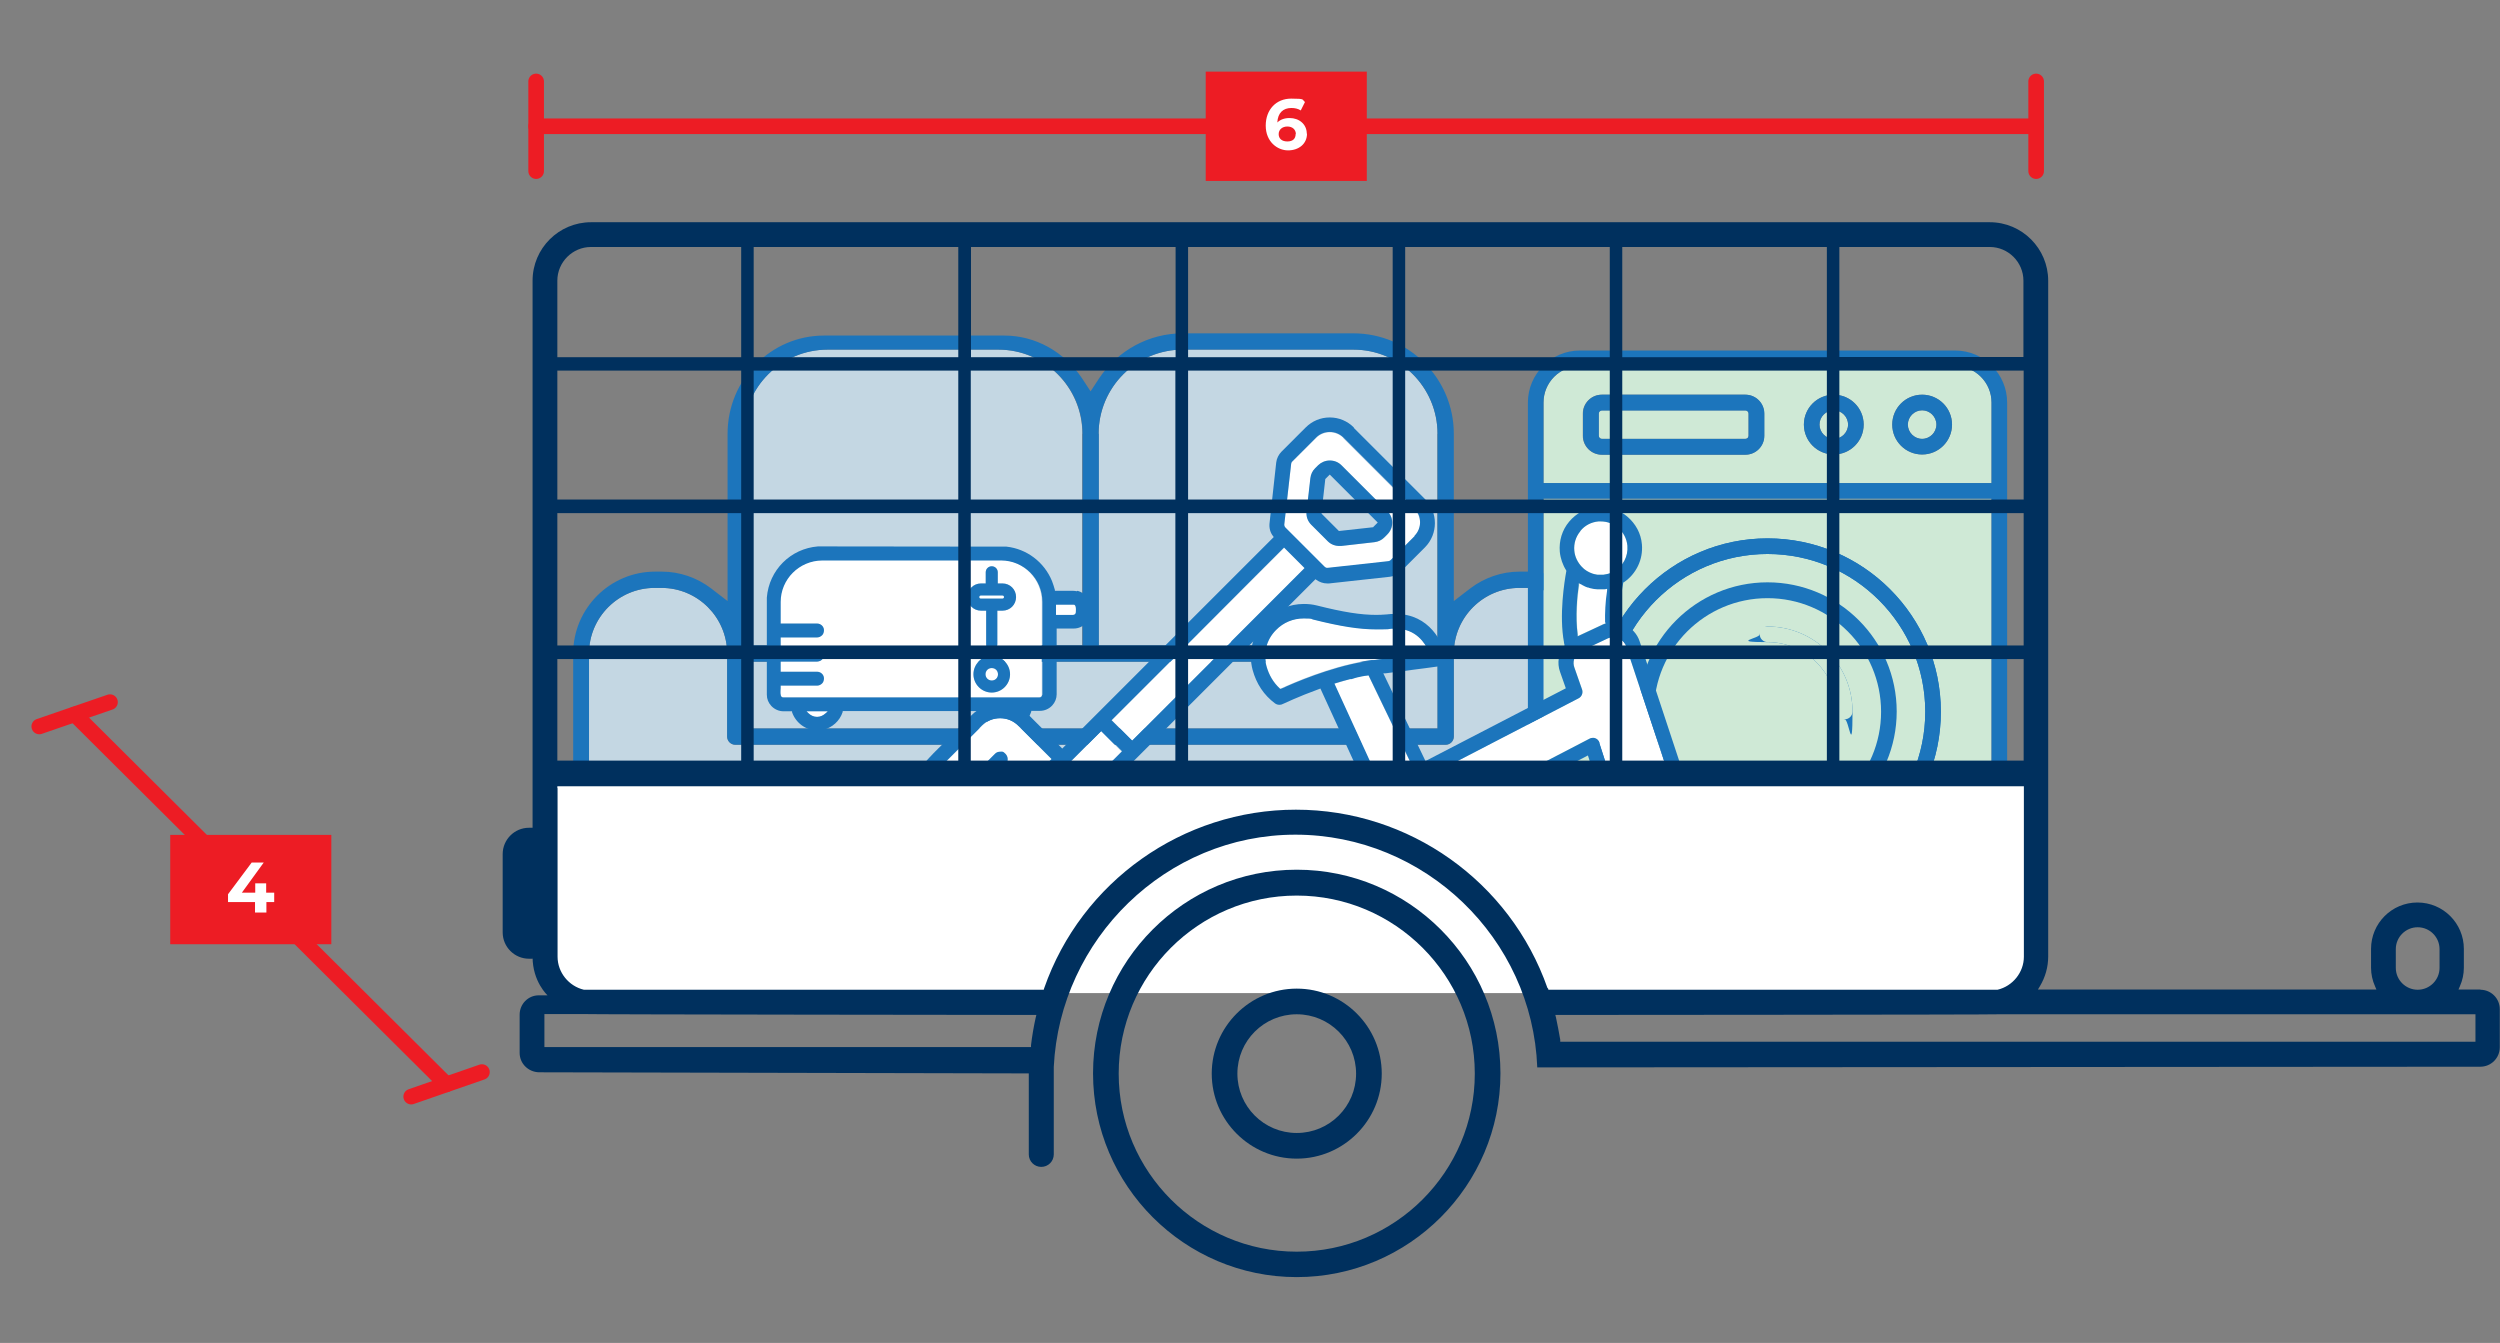 <?xml version="1.0" encoding="UTF-8"?>
<svg xmlns="http://www.w3.org/2000/svg" version="1.1" viewBox="0 0 1120.5 601.9">
  <rect x="0" y="0" width="1120.5" height="601.9" fill="#808080" stroke="none"/>
  <defs>
    <style>
      .cls-1, .cls-2 {
        fill: none;
      }

      .cls-2 {
        stroke: #ed1c24;
        stroke-linecap: round;
        stroke-miterlimit: 10;
        stroke-width: 7px;
      }

      .cls-3 {
        fill: #00305e;
      }

      .cls-4 {
        isolation: isolate;
      }

      .cls-5 {
        fill: #ed1c24;
      }

      .cls-6 {
        fill: #c4d7e3;
      }

      .cls-7 {
        fill: #daebc1;
      }

      .cls-8 {
        fill: #fff;
      }

      .cls-9 {
        fill: #cfe9d6;
      }

      .cls-10 {
        fill: #1c75bc;
      }
    </style>
  </defs>
  <!-- Generator: Adobe Illustrator 28.7.4, SVG Export Plug-In . SVG Version: 1.2.0 Build 166)  -->
  <g>
    <g id="Layer_1">
      <g id="MEASUREMENTS">
        <line class="cls-2" x1="912.6" y1="76.7" x2="912.6" y2="36.5"/>
        <line class="cls-2" x1="240.3" y1="56.6" x2="912.5" y2="56.6"/>
        <line class="cls-2" x1="240.3" y1="76.7" x2="240.3" y2="36.5"/>
        <rect class="cls-5" x="540.4" y="32.1" width="72.2" height="49"/>
        <g class="cls-4">
          <g class="cls-4">
            <path class="cls-8" d="M585.8,59.9c0,4.6-3.7,7.5-8.5,7.5s-10-3.9-10-11.1,4.7-12.1,11.4-12.1,4.7.5,6.2,1.5l-1.9,3.8c-1.2-.8-2.7-1.1-4.2-1.1-3.7,0-6.1,2.2-6.3,6.5,1.3-1.3,3.2-2,5.5-2,4.3,0,7.7,2.8,7.7,7ZM580.8,60.1c0-2-1.5-3.4-3.8-3.4s-3.9,1.4-3.9,3.4,1.4,3.3,3.9,3.3,3.7-1.3,3.7-3.3Z"/>
          </g>
        </g>
        <line class="cls-2" x1="184.3" y1="491.5" x2="216" y2="480.5"/>
        <line class="cls-2" x1="33.5" y1="320.2" x2="200.1" y2="486"/>
        <line class="cls-2" x1="17.6" y1="325.6" x2="49.3" y2="314.7"/>
        <rect class="cls-5" x="76.3" y="374.2" width="72.2" height="49"/>
        <g class="cls-4">
          <g class="cls-4">
            <path class="cls-8" d="M123,404.3h-3.6v4.7h-5.1v-4.7h-12.1v-3.5l10.6-14.2h5.4l-9.8,13.5h6v-4.2h4.9v4.2h3.6v4.2Z"/>
          </g>
        </g>
      </g>
      <g id="FURNITURE">
        <polygon class="cls-6" points="283.7 433.9 301.8 433.9 308.6 399.9 283.7 399.9 283.7 433.9"/>
        <rect class="cls-6" x="333.3" y="296.6" width="311" height="29.9"/>
        <path class="cls-6" d="M644.3,194.4c0-20.8-16.9-37.7-37.7-37.7h-76.5c-20.8,0-37.7,16.9-37.7,37.7v94.9h151.8v-94.9h0Z"/>
        <path class="cls-6" d="M485.1,194.4c0-20.8-16.9-37.7-37.7-37.7h-76.5c-20.8,0-37.7,16.9-37.7,37.7v94.9h151.8v-94.9h0Z"/>
        <path class="cls-6" d="M684.1,263.5h-3.1c-16.2,0-29.4,13.2-29.4,29.4v37.2c0,2-1.6,3.7-3.7,3.7h-318.3c-2,0-3.7-1.6-3.7-3.7v-37.2c0-16.2-13.2-29.4-29.4-29.4h-3.1c-16.2,0-29.4,13.2-29.4,29.4v99.7h449.5v-99.7c0-16.2-13.2-29.4-29.4-29.4h0Z"/>
        <polygon class="cls-6" points="675.7 433.9 693.9 433.9 693.9 399.9 668.9 399.9 675.7 433.9"/>
        <path class="cls-10" d="M684.1,256.2h-3.1c-7.9,0-15.7,2.7-22,7.5l-7.4,5.7v-75c0-24.8-20.2-45-45-45h-76.5c-15.1,0-29.1,7.6-37.5,20.2l-3.8,5.8-3.8-5.8c-8-12-21-19.2-34.8-19.2s-1.8,0-2.7,0h-76.5c-.6,0-1.1,0-1.7,0-23.8,0-43.2,19.7-43.2,44v75l-7.4-5.7c-6.3-4.8-14.1-7.5-22-7.5h-3.1c-20.2,0-36.7,16.5-36.7,36.7v103.3c0,2,1.6,3.7,3.7,3.7h16v37.7c0,2,1.6,3.7,3.7,3.7h24.8c1.7,0,3.2-1.2,3.6-2.9l7.7-38.4h345.4l7.7,38.4c.3,1.7,1.9,2.9,3.6,2.9h24.8c2,0,3.7-1.6,3.7-3.7v-37.7h16c2,0,3.7-1.6,3.7-3.7v-103.3c0-20.2-16.5-36.7-36.7-36.7h0ZM492.4,194.4c0-20.8,16.9-37.7,37.7-37.7h76.5c20.8,0,37.7,16.9,37.7,37.7v94.9h-151.8v-94.9h0ZM333.3,194.4c0-20.8,16.9-37.7,37.7-37.7h76.5c20.8,0,37.7,16.9,37.7,37.7v94.9h-151.8v-94.9h0ZM333.3,296.6h311v29.9h-311v-29.9ZM301.8,433.9h-18.2v-34h25l-6.8,34ZM693.9,433.9h-18.2l-6.8-34h25v34ZM713.5,392.6h-449.5v-99.7c0-16.2,13.2-29.4,29.4-29.4h3.1c16.2,0,29.4,13.2,29.4,29.4v37.2c0,2,1.6,3.7,3.7,3.7h318.3c2,0,3.7-1.6,3.7-3.7v-37.2c0-16.2,13.2-29.4,29.4-29.4h3.1c16.2,0,29.4,13.2,29.4,29.4v99.7h0Z"/>
        <rect class="cls-7" x="384.2" y="344.8" width="12.8" height="14.5"/>
        <rect class="cls-10" x="716.9" y="234.6" width="154.4" height="175"/>
        <path class="cls-9" d="M691.8,408c0,3.5,2.9,6.4,6.4,6.4h188c3.5,0,6.4-2.9,6.4-6.4v-184.5h-200.8v184.5ZM792.2,241.3c42.9,0,77.7,34.9,77.7,77.7s-34.9,77.7-77.7,77.7-77.7-34.9-77.7-77.7,34.9-77.7,77.7-77.7h0Z"/>
        <path class="cls-9" d="M792.2,389.7c39,0,70.7-31.7,70.7-70.7s-31.7-70.7-70.7-70.7-70.7,31.7-70.7,70.7,31.7,70.7,70.7,70.7ZM792.2,261c31.9,0,57.9,26,57.9,57.9s-26,57.9-57.9,57.9-57.9-26-57.9-57.9,26-57.9,57.9-57.9Z"/>
        <path class="cls-9" d="M821.9,183.9c-3.5,0-6.4,2.9-6.4,6.4s2.9,6.4,6.4,6.4,6.4-2.9,6.4-6.4-2.9-6.4-6.4-6.4Z"/>
        <path class="cls-9" d="M701.7,427.8c0,3.5,2.9,6.4,6.4,6.4h168.2c3.5,0,6.4-2.9,6.4-6.4v-6.4h-181v6.4h0Z"/>
        <path class="cls-9" d="M792.2,369.9c28.1,0,50.9-22.8,50.9-50.9s-22.8-50.9-50.9-50.9-50.9,22.8-50.9,50.9,22.8,50.9,50.9,50.9ZM792.2,280.8c21,0,38.1,17.1,38.1,38.1s-1.6,3.5-3.5,3.5-3.5-1.6-3.5-3.5c0-17.2-14-31.1-31.1-31.1s-3.5-1.6-3.5-3.5,1.6-3.5,3.5-3.5h0Z"/>
        <rect class="cls-9" x="716.5" y="183.9" width="67.2" height="12.8" rx="1.4" ry="1.4"/>
        <path class="cls-9" d="M876.3,164.1h-168.2c-9,0-16.3,7.3-16.3,16.3v36.1h200.8v-36.1c0-9-7.3-16.3-16.3-16.3ZM790.7,195.3c0,4.7-3.8,8.5-8.5,8.5h-64.3c-4.7,0-8.5-3.8-8.5-8.5v-9.9c0-4.7,3.8-8.5,8.5-8.5h64.3c4.7,0,8.5,3.8,8.5,8.5v9.9ZM821.9,203.7c-7.4,0-13.4-6-13.4-13.4s6-13.4,13.4-13.4,13.4,6,13.4,13.4-6,13.4-13.4,13.4ZM861.5,203.7c-7.4,0-13.4-6-13.4-13.4s6-13.4,13.4-13.4,13.4,6,13.4,13.4-6,13.4-13.4,13.4Z"/>
        <path class="cls-9" d="M861.5,183.9c-3.5,0-6.4,2.9-6.4,6.4s2.9,6.4,6.4,6.4,6.4-2.9,6.4-6.4-2.9-6.4-6.4-6.4Z"/>
        <path class="cls-10" d="M782.3,176.9h-64.3c-4.7,0-8.5,3.8-8.5,8.5v9.9c0,4.7,3.8,8.5,8.5,8.5h64.3c4.7,0,8.5-3.8,8.5-8.5v-9.9c0-4.7-3.8-8.5-8.5-8.5ZM783.7,195.3c0,.8-.6,1.4-1.4,1.4h-64.3c-.8,0-1.4-.6-1.4-1.4v-9.9c0-.8.6-1.4,1.4-1.4h64.3c.8,0,1.4.6,1.4,1.4v9.9Z"/>
        <path class="cls-10" d="M821.9,176.9c-7.4,0-13.4,6-13.4,13.4s6,13.4,13.4,13.4,13.4-6,13.4-13.4-6-13.4-13.4-13.4ZM821.9,196.7c-3.5,0-6.4-2.9-6.4-6.4s2.9-6.4,6.4-6.4,6.4,2.9,6.4,6.4-2.9,6.4-6.4,6.4Z"/>
        <path class="cls-10" d="M861.5,176.9c-7.4,0-13.4,6-13.4,13.4s6,13.4,13.4,13.4,13.4-6,13.4-13.4-6-13.4-13.4-13.4ZM861.5,196.7c-3.5,0-6.4-2.9-6.4-6.4s2.9-6.4,6.4-6.4,6.4,2.9,6.4,6.4-2.9,6.4-6.4,6.4Z"/>
        <path class="cls-10" d="M876.3,157.1h-168.2c-12.8,0-23.3,10.5-23.3,23.3v227.6c0,5.8,3.7,10.9,9.1,12.7l.8.3v6.8c0,7.4,6,13.4,13.4,13.4h168.2c7.4,0,13.4-6,13.4-13.4v-6.8l.8-.3c5.5-1.8,9.1-6.9,9.1-12.7v-227.6c0-12.8-10.5-23.3-23.3-23.3h0ZM882.7,427.8c0,3.5-2.9,6.4-6.4,6.4h-168.2c-3.5,0-6.4-2.9-6.4-6.4v-6.4h181v6.4h0ZM892.6,408c0,3.5-2.9,6.4-6.4,6.4h-188c-3.5,0-6.4-2.9-6.4-6.4v-184.5h200.8v184.5ZM892.6,216.5h-200.8v-36.1c0-9,7.3-16.3,16.3-16.3h168.2c9,0,16.3,7.3,16.3,16.3v36.1Z"/>
        <path class="cls-10" d="M792.2,396.7c42.9,0,77.7-34.9,77.7-77.7s-34.9-77.7-77.7-77.7-77.7,34.9-77.7,77.7,34.9,77.7,77.7,77.7h0ZM792.2,248.3c39,0,70.7,31.7,70.7,70.7s-31.7,70.7-70.7,70.7-70.7-31.7-70.7-70.7,31.7-70.7,70.7-70.7h0Z"/>
        <path class="cls-9" d="M792.2,287.8c17.2,0,31.1,14,31.1,31.1s1.6,3.5,3.5,3.5,3.5-1.6,3.5-3.5c0-21-17.1-38.1-38.1-38.1s-3.5,1.6-3.5,3.5,1.6,3.5,3.5,3.5h0Z"/>
        <path class="cls-8" d="M444.5,299.5c-1.5,0-2.8,1.2-2.8,2.8s1.2,2.8,2.8,2.8,2.8-1.2,2.8-2.8-1.2-2.8-2.8-2.8Z"/>
        <path class="cls-8" d="M446.9,319.7c1,1,2.4,1.6,3.8,1.6,1.4,0,2.8-.6,3.8-1.6l.9-.9h-9.5l.9.9h0Z"/>
        <path class="cls-8" d="M449.3,266.9h-9.7c-.4,0-.7.3-.7.7s.3.7.7.7h9.7c.4,0,.7-.3.7-.7s-.3-.7-.7-.7Z"/>
        <path class="cls-8" d="M362.4,319.7c1,1,2.4,1.6,3.8,1.6,1.4,0,2.8-.6,3.8-1.6l.9-.9h-9.5l.9.9h0Z"/>
        <path class="cls-8" d="M481,271h-7.7v4.6h7.7c.7,0,1.2-.5,1.2-1.2v-.2c0-1.3,0-2.4-.4-2.9-.2-.2-.4-.3-.8-.3h0Z"/>
        <path class="cls-8" d="M448.5,251.1h-80.2c-10.2,0-18.5,8.3-18.6,18.6v9.7h16.4c1.6,0,2.9,1.4,3,2.9,0,.8-.2,1.6-.8,2.3-.6.6-1.3,1-2.2,1h-16.4v4.6h16.4c.8,0,1.6.3,2.2.9.6.6.9,1.4.9,2.2,0,1.7-1.4,3.1-3.1,3.1h-16.4v4.6h16.4c1.6,0,2.9,1.4,3,2.9,0,.8-.2,1.6-.8,2.3-.6.6-1.3,1-2.2,1h-16.4v1.1c-.1,1.8-.2,3.3.4,3.9.2.2.4.3.8.3h114.8c.7,0,1.2-.5,1.2-1.2v-41.7c0-10.2-8.3-18.5-18.5-18.6h0ZM444.5,310.4c-4.5,0-8.2-3.7-8.2-8.2s3.7-8.2,8.2-8.2,8.2,3.7,8.2,8.2-3.7,8.2-8.2,8.2ZM449.3,273.7h-2.3v15c0,1.4-1.1,2.5-2.5,2.5s-2.5-1.1-2.5-2.5v-15h-2.3c-3.4,0-6.1-2.7-6.1-6.1s2.7-6.1,6.1-6.1h2.1v-5c0-1.5,1.2-2.7,2.7-2.7s2.7,1.2,2.7,2.7v5h2.1c3.4,0,6.1,2.7,6.1,6.1s-2.7,6.1-6.1,6.1Z"/>
        <path class="cls-10" d="M482.6,265c-.5-.1-1-.2-1.6-.2h-8.2v-.4c-.4-1.4-.8-2.7-1.3-4-3.5-8.5-11.3-14.4-20.4-15.4h-.3s-84.2-.1-84.2-.1c-12.3,1-21.9,10.6-22.9,22.9,0,.6,0,1.2,0,1.9v41.7c0,1.9.7,3.6,2,5,1.4,1.5,3.4,2.4,5.5,2.4h3.8v.4c1.7,4.9,6.3,8.2,11.4,8.2s1.6,0,2.5-.3c4.1-.9,7.5-4,8.8-8v-.4c.1,0,61.9,0,61.9,0v.4c1.7,4.8,6.3,8.2,11.3,8.2s1.7,0,2.5-.3c4.1-.9,7.5-4,8.8-8v-.4h3.9c2.1,0,4.1-.9,5.5-2.4,1.3-1.4,2-3.2,2-5v-29.5h7.7c4,0,7.4-3.3,7.5-7.4.4-2,0-4.1-1-5.9-1.1-1.8-2.9-3.1-4.9-3.6h0ZM370,319.7c-1,1-2.4,1.6-3.8,1.6-1.4,0-2.8-.6-3.8-1.6l-.9-.9h9.5l-.9.9h0ZM454.5,319.7c-1,1-2.4,1.6-3.8,1.6-1.4,0-2.8-.6-3.8-1.6l-.9-.9h9.5l-.9.9h0ZM467.1,311.4c0,.7-.5,1.2-1.2,1.2h-114.8c-.4,0-.6-.1-.8-.3-.6-.6-.5-2.1-.4-3.9v-1.1h16.4c.8,0,1.6-.4,2.2-1,.6-.6.8-1.4.8-2.3,0-1.6-1.4-2.9-3-2.9h-16.4v-4.6h16.4c1.7,0,3.1-1.4,3.1-3.1,0-.8-.3-1.6-.9-2.2-.6-.6-1.4-.9-2.2-.9h-16.4v-4.6h16.4c.8,0,1.6-.4,2.2-1,.6-.6.8-1.4.8-2.3,0-1.6-1.4-2.9-3-2.9h-16.4v-9.7c0-10.2,8.3-18.5,18.6-18.6h80.2c10.2,0,18.5,8.3,18.5,18.6v41.7h0ZM482.2,274.2v.2c0,.7-.6,1.2-1.2,1.2h-7.7v-4.6h7.7c.4,0,.6,0,.8.3.5.5.5,1.7.4,2.9h0Z"/>
        <path class="cls-10" d="M449.3,261.5h-2.1v-5c0-1.5-1.2-2.7-2.7-2.7s-2.7,1.2-2.7,2.7v5h-2.1c-3.4,0-6.1,2.7-6.1,6.1s2.7,6.1,6.1,6.1h2.3v15c0,1.4,1.1,2.5,2.5,2.5s2.5-1.1,2.5-2.5v-15h2.3c3.4,0,6.1-2.7,6.1-6.1s-2.7-6.1-6.1-6.1ZM449.3,268.3h-9.7c-.4,0-.7-.3-.7-.7s.3-.7.7-.7h9.7c.4,0,.7.3.7.7s-.3.7-.7.7Z"/>
        <path class="cls-10" d="M444.5,294c-4.5,0-8.2,3.7-8.2,8.2s3.7,8.2,8.2,8.2,8.2-3.7,8.2-8.2-3.7-8.2-8.2-8.2ZM444.5,305c-1.5,0-2.8-1.2-2.8-2.8s1.2-2.8,2.8-2.8,2.8,1.2,2.8,2.8-1.2,2.8-2.8,2.8Z"/>
        <path class="cls-8" d="M581.1,384.6c-.2,0-.5,0-.7,0-4.4.4-7.6,4.3-7.2,8.7.4,4.1,3.9,7.3,8,7.3s.5,0,.7,0c2.1-.2,4-1.2,5.4-2.8,1.4-1.6,2-3.7,1.8-5.8-.4-4.1-3.9-7.3-7.9-7.3h0Z"/>
        <path class="cls-8" d="M611.5,385.8c0-.3-.2-.7-.2-1v-.4c-.2-.4-.3-.7-.4-1.1v-.4c-.2-.4-.3-.7-.5-1.1v-.3c-.2-.4-.4-.7-.5-1.1v-.2c-.3-.4-.4-.8-.6-1.1h0c-.2-.5-.4-.9-.6-1.3-.9-1.7-2-3.3-3.1-4.8-.1-.2-.2-.3-.3-.4l-.3-.3c-.2-.2-.3-.3-.4-.5,0,0-.4-.4-.4-.4-.2-.3-.5-.5-.7-.7l-.4-.4c-.3-.2-.5-.5-.7-.7,0,0-.4-.4-.4-.4-.2-.2-.5-.4-.7-.6-.2-.2-.4-.4-.7-.5l-.4-.3c-.3-.3-.7-.5-1-.8-5.3-3.8-11.5-5.7-18-5.7s-1.9,0-2.9.1c-8.3.8-15.8,4.7-21.1,11.1-5.3,6.4-7.8,14.5-7.1,22.8.8,8.3,4.7,15.8,11.1,21.1,5.7,4.7,12.6,7.2,19.9,7.2s1.9,0,2.9-.1c8.3-.8,15.8-4.7,21.1-11.1,5.3-6.4,7.8-14.5,7.1-22.8-.1-1.3-.3-2.6-.6-4h0ZM592.2,401.9c-2.5,3-6,4.8-9.8,5.1-.4,0-.9,0-1.3,0-7.4,0-13.7-5.8-14.4-13.2-.3-3.8.8-7.6,3.3-10.6,2.5-3,6-4.8,9.8-5.1.4,0,.9,0,1.3,0,7.4,0,13.7,5.8,14.4,13.2.4,3.8-.8,7.6-3.3,10.6h0Z"/>
        <path class="cls-8" d="M709,254.1c1.3,1.4,3,2.4,4.8,3,.5.1.8.2,1.2.3.4,0,.7.1,1.1.2h.1c.4,0,.7,0,1.1,0h.1c.4,0,.8,0,1.2,0,1.2-.1,2.4-.4,3.5-.9.4-.1.7-.3,1-.5,4.3-2.3,6.7-6.8,6.3-11.6-.3-3.2-1.8-6.1-4.3-8.1-2.2-1.8-4.8-2.8-7.6-2.8s-.7,0-1.1,0c-3.2.3-6.1,1.8-8.1,4.3s-3,5.6-2.7,8.7c.3,2.8,1.5,5.4,3.4,7.3h0Z"/>
        <path class="cls-8" d="M627.4,347.1l5.8-3.1-19.9-41.3h-1.3c0,.1-.2.2-.2.2-1,.2-2,.4-3,.6h-.2c-1,.3-2,.5-3,.8h-.6c-.9.4-1.8.6-2.7.9-.5.1-.9.3-1.4.4-.7.2-1.3.4-2,.6l-1,.3,20.7,45.2,8.7-4.5h0Z"/>
        <path class="cls-8" d="M615.2,295.9c11.5-1.4,19.8-2.4,24.7-3.1h.8c0-.1-.3-.9-.3-.9-1.7-3.8-5.8-10.2-14.8-10.2s-1.2,0-1.9,0c-2.5.2-4.7.3-6.9.3-7.4,0-15.8-1.3-28.2-4.4-1.4-.4-2.9-.5-4.3-.5-4.7,0-9.1,1.9-12.4,5.2-4.2,4.3-5.8,10.3-4.3,16.1,1.1,4.1,3.1,7.4,5.9,10l.3.3.4-.2c6-2.8,21.7-9.5,36.8-12.1,1.6-.3,2.9-.5,4.2-.6h0Z"/>
        <path class="cls-8" d="M746.5,350.9c-1,0-2.1,0-3.1.1h-.3c-.5,0-1,.1-1.5.2h-.5c-.4.1-.9.2-1.3.3h-.4c-1.2.3-2.3.6-3.4.9-16.4,5-27.2,20.9-25.6,38,.9,9.6,5.5,18.4,12.9,24.6,6.6,5.5,14.6,8.4,23.1,8.4s2.2,0,3.3-.2c9.6-.9,18.4-5.5,24.6-12.9,6.2-7.4,9.1-16.8,8.3-26.5-1.7-18.5-17.5-33-36.1-33h0ZM758.1,396.8c-2.6,3.1-6.2,5-10.3,5.4-.5,0-.9,0-1.4,0-7.7,0-14.4-6-15.1-13.8-.4-4,.9-8,3.4-11.1,2.6-3.1,6.2-5,10.3-5.4.5,0,.9,0,1.4,0,3.6,0,6.9,1.2,9.7,3.5,3.1,2.6,5,6.2,5.4,10.3.4,4-.9,8-3.4,11.1h0Z"/>
        <path class="cls-8" d="M723.5,351.1c.3-.2,1-.6,1-.6.6-.3,1.1-.6,1.6-.9l.5-.3c.5-.3,1-.5,1.5-.8l.5-.2c1.5-.7,3.1-1.3,4.7-1.8h.2c.3-.2.6-.3.9-.3.4-.1.7-.2,1.1-.3.4-.1.9-.2,1.3-.3.3,0,.7-.2,1-.2.5-.1,1-.2,1.6-.3,0,0,.6-.1.8-.1.9-.1,1.7-.2,2.4-.3,0,0,.4,0,.4,0,1,0,2-.1,3.2-.2h.8s-15.6-47.1-15.6-47.1l-2.6-7.8c-.5-1.6-1.7-2.9-3.3-3.6-.7-.3-1.5-.5-2.3-.5h0c-.2,0-.4,0-.6,0-.2,0-.4,0-.7.1-.2,0-.4.1-.6.2-.2,0-.3.1-.5.2h-.1s-12.1,5.8-12.1,5.8c-.2.1-.4.2-.6.3h-.2c-.2.2-.4.4-.5.5-1.9,1.6-2.5,4.1-1.7,6.4l3.5,10c.5,1.5-.1,3.2-1.6,3.9l-77,39.9-11.6,6.1c-.2.1-.5.2-.7.3h0s-11.2,5.8-11.2,5.8l.6.6c.3.3.6.6.8.8.2.2.3.3.5.5.4.4.7.8,1,1.2,0,0,.3.3.4.5.9,1.1,1.8,2.3,2.6,3.5.4.7.8,1.3,1.1,1.9v.3c.5.6.8,1.3,1.1,1.9h0c.6,1.3,1.1,2.5,1.5,3.8l.2.7,95.5-49.6c.5-.2,1-.4,1.5-.4s.8,0,1.2.2c.9.4,1.6,1.1,1.8,2l6,18.6.7-.4h0Z"/>
        <path class="cls-8" d="M720.5,263.9h-.8c0,.1-.6.2-.6.2-.5,0-1,0-1.6,0h-.1c-.4,0-.8,0-1.2,0h-.2c-.4,0-.9,0-1.3-.2-.6,0-1-.2-1.4-.3h-.1c-.4-.1-.8-.2-1.2-.4h-.3c-.3-.2-.7-.4-1-.5-.1,0-.3-.1-.4-.2-.3-.1-.5-.2-.8-.4-.2-.1-.5-.2-.7-.4l-.9-.5v.9c-.8,4.8-1.7,14-.7,22.1v.8c.1,0,10.8-5,10.8-5,.3-.2.7-.3,1.1-.5l.7-.2v-.5c-.2-4.2,0-9.3.8-14.4v-.8q.1,0,.1,0Z"/>
        <path class="cls-8" d="M752,380.5c-1.6-1.3-3.5-2-5.5-2s-.5,0-.8,0c-2.3.2-4.4,1.3-5.9,3.1s-2.2,4-2,6.3c.4,4.4,4.2,7.9,8.6,7.9s.5,0,.8,0c2.3-.2,4.4-1.3,5.9-3.1,1.5-1.8,2.2-4,2-6.3-.2-2.3-1.3-4.4-3.1-5.9h0Z"/>
        <path class="cls-10" d="M754.4,345.2h-.4c0,0-16.5-49.9-16.5-49.9l-2.6-7.8c-1.1-3.4-3.6-6.1-6.9-7.5-.4-.2-.9-.4-1.5-.5h-.4c0-.1,0-.6,0-.6-.2-4.9.3-12,1.4-17.5v-.3s.3-.1.3-.1c5.6-3.8,8.7-10.3,8.1-17-.4-4.9-2.8-9.3-6.6-12.5-3.3-2.8-7.5-4.3-11.8-4.3s-1.1,0-1.7,0c-4.9.4-9.3,2.8-12.5,6.6-3.2,3.8-4.6,8.6-4.2,13.5.3,3,1.3,5.9,2.9,8.4v.2c.1,0,0,.2,0,.2-.8,4.4-3.3,19.7-1,31.9v.2s.1.3.2.8v.3c0,0-.1.2-.1.2-2.6,3.3-3.3,7.7-1.9,11.6l2.6,7.4-62.9,32.6-18.9-39.3h.9c16-2,24.3-3.2,24.4-3.2.9-.1,1.7-.6,2.2-1.3.5-.7.7-1.6.6-2.5-1.2-6.8-7.5-19.6-22.4-19.6s-1.7,0-2.5.1c-2.3.2-4.3.3-6.3.3-7,0-14.7-1.2-26.6-4.2-2-.5-3.9-.7-5.9-.7-6.4,0-12.4,2.5-17,7.2-5.9,5.9-8.1,14.3-6,22.3,1.7,6.3,5.1,11.4,10.1,15.1.6.4,1.2.6,1.9.6s1-.1,1.4-.3c.3-.1,7.1-3.4,16.5-6.8l.5-.2,21.1,46.1-11.9,6.1-.3-.2c-5.9-3.6-12.7-5.6-19.7-5.6s-2.3,0-3.5.2c-10,.9-19.1,5.7-25.5,13.4-6.4,7.7-9.5,17.5-8.6,27.5.9,10,5.7,19.1,13.4,25.5,6.9,5.7,15.2,8.7,24,8.7s2.3,0,3.5-.2c10-.9,19.1-5.7,25.5-13.4,6.4-7.7,9.5-17.5,8.6-27.5,0-.5-.1-1.1-.2-1.6v-.4c0,0,93.5-48.6,93.5-48.6l5.5,17.3-.3.3c-9.6,9.1-14.4,21.8-13.2,34.9,1,11.4,6.4,21.6,15.2,29,7.8,6.5,17.2,9.9,27.3,9.9s2.6,0,3.9-.2c11.4-1,21.6-6.4,29-15.2,7.3-8.8,10.8-19.9,9.7-31.2-1.7-18.9-16-34.6-34.6-38.1h0ZM708.3,238c2-2.5,4.9-4,8.1-4.3.4,0,.7,0,1.1,0,2.8,0,5.5,1,7.6,2.8,2.5,2,4,4.9,4.3,8.1.4,4.8-2,9.4-6.3,11.6-.3.2-.7.3-1,.5-1.1.5-2.3.7-3.5.9-.4,0-.7,0-1.2,0h-.1c-.4,0-.7,0-1.1,0h-.1c-.3,0-.7-.1-1.1-.2-.4,0-.7-.2-1.2-.3-1.8-.6-3.5-1.6-4.8-3-1.9-2-3.2-4.6-3.4-7.3-.3-3.2.7-6.3,2.7-8.7h0ZM719.6,279v.5s-.7.2-.7.2c-.4.2-.8.3-1.1.5l-10.7,5v-.8c-1.1-8.1-.2-17.3.5-22.1v-.9c.1,0,1,.5,1,.5.2.1.5.2.7.4.2.1.5.2.8.4.1,0,.3.1.4.2.3.1.7.3,1,.4h.3c.4.2.8.3,1.2.4h.1c.4.1.9.2,1.4.3.4,0,.9.1,1.3.1h.2c.4,0,.8,0,1.2,0h.1c.6,0,1.1,0,1.6,0h.6c0,0,.8-.2.8-.2v.8c-.8,5.1-1,10.2-.9,14.4h0ZM574.2,308.6l-.4.2-.3-.3c-2.8-2.6-4.8-6-5.9-10-1.5-5.8,0-11.8,4.3-16.1,3.3-3.4,7.7-5.2,12.4-5.2s2.9.2,4.3.5c12.3,3.1,20.7,4.4,28.2,4.4s4.4-.1,6.9-.3c.6,0,1.3,0,1.9,0,9,0,13.1,6.4,14.8,10.2l.3.8h-.8c-4.9.8-13.2,1.8-24.7,3.2-1.3.2-2.7.4-4.2.6-15,2.6-30.7,9.3-36.8,12.1h0ZM598,306.4l1-.3c.7-.2,1.3-.4,2-.6.5-.1.9-.3,1.4-.4.9-.2,1.8-.5,2.7-.7h.6c1-.4,2.1-.6,3-.9h.2c1-.3,2.1-.5,3-.6h.2s1.3-.2,1.3-.2l19.9,41.3-5.8,3.1-8.7,4.5-20.7-45.2h0ZM605,412.6c-5.3,6.4-12.8,10.3-21.1,11.1-.9,0-1.9.1-2.9.1-7.3,0-14.2-2.5-19.9-7.2-6.4-5.3-10.3-12.8-11.1-21.1-.8-8.3,1.8-16.4,7.1-22.8,5.3-6.4,12.8-10.3,21.1-11.1,1,0,1.9-.1,2.9-.1,6.5,0,12.7,2,18,5.7.3.2.7.5,1,.8l.4.3c.2.2.4.3.7.5.2.2.5.4.7.6,0,0,.3.3.4.4.2.2.5.4.7.7l.4.4c.2.2.4.4.7.7,0,0,.3.3.4.4.1.2.3.3.4.5l.3.3c0,.1.2.2.3.4,1.2,1.5,2.2,3.1,3.1,4.8.2.4.4.8.6,1.2h0c.2.5.3.9.5,1.3v.2c.2.4.4.7.5,1.1v.3c.2.4.4.7.5,1.1v.4c.2.3.3.7.4,1.1v.4c.2.3.3.7.3,1,.3,1.3.5,2.7.6,4,.8,8.3-1.8,16.4-7.1,22.8h0ZM716.9,332.9c-.3-.9-1-1.6-1.8-2-.4-.2-.8-.2-1.2-.2s-1,.1-1.5.4l-95.5,49.6-.2-.7c-.4-1.2-.9-2.5-1.5-3.6h0c-.3-.7-.6-1.3-1-2v-.3c-.5-.6-.9-1.2-1.3-1.9-.8-1.2-1.7-2.4-2.6-3.5,0-.1-.4-.5-.4-.5-.3-.4-.7-.8-1-1.2-.2-.2-.3-.3-.5-.5-.3-.3-.6-.6-.8-.8l-.6-.6,11.2-5.8h0c.3,0,.5-.2.7-.3l11.6-6.1,77-39.9c1.4-.7,2.1-2.4,1.6-3.9l-3.5-10c-.8-2.3-.1-4.8,1.7-6.4.2-.1.3-.3.5-.4h.2c.2-.2.4-.4.6-.5l12.1-5.7h.1c.2-.1.3-.2.5-.2.2,0,.4-.1.6-.2.2,0,.4,0,.7-.1.2,0,.4,0,.6,0h0c.8,0,1.6.2,2.3.5,1.6.7,2.8,1.9,3.3,3.6l2.6,7.8,15.6,47.1h-.8c-1.1,0-2.2.1-3.2.2,0,0-.3,0-.4,0-.8,0-1.6.2-2.4.3-.2,0-.8.1-.8.1-.5,0-1.1.2-1.6.3-.3,0-.7.1-1,.2-.4.1-.9.2-1.3.3-.4,0-.7.2-1.1.3-.3,0-.6.2-.9.3h-.2c-1.6.6-3.2,1.2-4.7,1.9l-.5.2c-.5.2-1,.5-1.5.8l-.5.3c-.5.3-1,.6-1.6.9,0,0-.7.4-1,.6l-.7.4-6-18.6h0ZM774.3,410.3c-6.2,7.4-14.9,12-24.6,12.9-1.1.1-2.2.2-3.3.2-8.5,0-16.5-2.9-23.1-8.4-7.4-6.2-12-14.9-12.9-24.6-1.5-17.1,9.2-33,25.6-38,1.1-.3,2.2-.6,3.4-.8h.4c.4-.1.8-.2,1.3-.3h.5c.5-.1,1-.2,1.5-.2h.3c1.1-.1,2.1-.2,3.1-.2,18.5,0,34.4,14.5,36.1,33,.9,9.6-2.1,19-8.3,26.5h0Z"/>
        <path class="cls-10" d="M756.1,375.5c-2.8-2.3-6.1-3.5-9.7-3.5s-.9,0-1.4,0c-4,.4-7.7,2.3-10.3,5.4-2.6,3.1-3.8,7-3.4,11.1.7,7.7,7.3,13.8,15.1,13.8.5,0,.9,0,1.4,0,4-.4,7.7-2.3,10.3-5.4,2.6-3.1,3.8-7,3.4-11.1-.4-4-2.3-7.7-5.4-10.3h0ZM753.1,392.7c-1.5,1.8-3.6,2.9-5.9,3.1-.3,0-.5,0-.8,0-4.4,0-8.2-3.5-8.6-7.9-.2-2.3.5-4.6,2-6.3s3.6-2.9,5.9-3.1c.3,0,.5,0,.8,0,2,0,4,.7,5.5,2,1.8,1.5,2.9,3.6,3.1,5.9.2,2.3-.5,4.6-2,6.3h0Z"/>
        <path class="cls-10" d="M581.1,378.2c-.4,0-.9,0-1.3,0-3.8.3-7.3,2.2-9.8,5.1-2.5,3-3.6,6.7-3.3,10.6.7,7.4,7,13.2,14.4,13.2s.9,0,1.3,0c3.8-.3,7.3-2.2,9.8-5.1s3.6-6.7,3.3-10.6c-.7-7.4-7-13.2-14.4-13.2h0ZM587.2,397.7c-1.4,1.6-3.3,2.6-5.4,2.8-.2,0-.5,0-.7,0-4.1,0-7.6-3.2-8-7.3-.4-4.4,2.8-8.3,7.2-8.7.2,0,.5,0,.7,0,4.1,0,7.6,3.2,7.9,7.3.2,2.1-.5,4.2-1.8,5.8h0Z"/>
        <polygon class="cls-8" points="575.6 245.5 562.9 258.2 562.9 258.2 531.2 289.9 531.2 290 498.3 322.8 507.5 332 541 298.5 541 298.5 551.9 287.6 551.9 287.6 584.8 254.7 575.6 245.5"/>
        <path class="cls-8" d="M466.8,354.4c-.9.9-1.3,2-1.3,3.3s.5,2.4,1.3,3.3l2.7,2.7c.9.8,2,1.3,3.2,1.3s2.4-.5,3.2-1.3l26.8-26.8-9.2-9.2-26.8,26.8h0Z"/>
        <path class="cls-8" d="M480.7,368.3c-2.1,2.1-5,3.3-8,3.3s-5.9-1.2-8-3.3l-2.7-2.7c-4.4-4.4-4.4-11.6,0-16l9.4-9.4-15-15c-2.2-2.2-5-3.3-8.1-3.3s-5.9,1.2-8.1,3.3l-17.1,17.1c-12.2,12.1-18.1,29.5-15.9,46.5l3.3,25.4c.4,2.9,2.7,5.2,5.6,5.6l25.5,3.3c2.4.3,4.8.5,7.2.5,14.7,0,29-6,39.3-16.4l17.1-17.1c4.4-4.5,4.4-11.7,0-16.1l-15-15-9.4,9.4h0ZM426.8,386.3c.1.9-.1,1.8-.7,2.5-.5.7-1.3,1.2-2.2,1.3-.1,0-.3,0-.4,0-1.7,0-3.1-1.3-3.3-2.9-1.7-13.1,2.9-26.4,12.2-35.7l13.6-13.6c.6-.6,1.4-.9,2.3-.9s1.7.3,2.4,1c1.3,1.3,1.3,3.4,0,4.7l-13.6,13.6c-7.9,7.8-11.7,19.1-10.3,30.1h0ZM492.4,384.4l-13.6,13.6c-7.9,8-18.9,12.6-30.2,12.6h0c-1.8,0-3.7-.1-5.5-.3-1.2-.1-2.2-.9-2.7-2s-.3-2.4.4-3.3c.6-.8,1.6-1.3,2.7-1.3s.3,0,.4,0c1.5.2,3.1.3,4.6.3,9.5,0,18.8-3.9,25.5-10.6l13.6-13.6c.6-.6,1.5-.9,2.3-.9s1.7.3,2.4,1c1.3,1.3,1.3,3.4,0,4.7h0Z"/>
        <polygon class="cls-6" points="594 214.8 592.3 229.9 592.3 230.2 592.5 230.4 600.1 238 615.5 236.3 617.5 234.3 596 212.8 594 214.8"/>
        <path class="cls-8" d="M602.1,196.3c-1.6-1.6-3.8-2.5-6.1-2.5s-4.5.9-6.1,2.5l-10.8,10.8c-.2.3-.4.6-.4.9l-3.1,27.3c0,.5.1,1,.5,1.3l17.6,17.6c.3.3.7.5,1.1.5h.2s27.3-3,27.3-3c.4,0,.7-.2.9-.4l10.8-10.8c3.3-3.3,3.3-8.8,0-12.1l-31.9-31.9h0ZM621.9,239.5l-1.4,1.4c-1.2,1.2-2.7,1.9-4.4,2.1l-14.9,1.7c-.3,0-.5,0-.8,0h0c-1.9,0-3.8-.8-5.2-2.1l-7.4-7.4c-1.6-1.6-2.4-3.8-2.1-6l1.7-14.9c.2-1.7.9-3.2,2.1-4.4l1.4-1.4c1.4-1.4,3.2-2.1,5.2-2.1s3.8.8,5.2,2.1l20.6,20.6c2.9,2.9,2.9,7.5,0,10.4h0Z"/>
        <path class="cls-10" d="M450.7,342.6c1.3-1.3,1.2-3.4,0-4.7s-1.5-1-2.4-1-1.7.3-2.3.9l-13.6,13.6c-9.3,9.3-13.9,22.6-12.2,35.7.2,1.7,1.6,2.9,3.3,2.9.1,0,.3,0,.4,0,.9-.1,1.7-.6,2.2-1.3.5-.7.8-1.6.7-2.5-1.4-11,2.4-22.3,10.3-30.1l13.6-13.6h0Z"/>
        <path class="cls-10" d="M487.7,379.7l-13.6,13.6c-6.7,6.7-16,10.6-25.5,10.6s-3.1,0-4.6-.3c-.2,0-.3,0-.4,0-1,0-2,.5-2.7,1.3-.7,1-.9,2.2-.4,3.3s1.5,1.9,2.7,2c1.8.2,3.7.3,5.5.3h0c11.2,0,22.2-4.6,30.2-12.6l13.6-13.6c1.3-1.3,1.2-3.4,0-4.7-.6-.6-1.5-1-2.4-1s-1.7.3-2.3.9h0Z"/>
        <path class="cls-10" d="M601.2,208.5c-1.4-1.4-3.2-2.1-5.2-2.1s-3.8.8-5.2,2.1l-1.4,1.4c-1.2,1.2-1.9,2.7-2.1,4.4l-1.7,14.9c-.3,2.2.5,4.4,2.1,6l7.4,7.4c1.4,1.4,3.2,2.1,5.2,2.1h0c.3,0,.5,0,.8,0l14.9-1.7c1.7-.2,3.2-.9,4.4-2.1l1.4-1.4c2.9-2.9,2.9-7.5,0-10.4l-20.6-20.6h0ZM615.5,236.3l-15.4,1.7-7.6-7.6-.2-.3v-.3l1.7-15.1,2-2,21.5,21.5-2,2h0Z"/>
        <path class="cls-10" d="M606.8,191.6c-2.9-2.9-6.7-4.5-10.8-4.5s-7.9,1.6-10.8,4.5l-10.8,10.8c-1.3,1.3-2.2,3.1-2.4,4.9l-3,27.3c-.2,2,.3,4.1,1.6,5.7l.3.4-35.9,35.9-11.3,11.3h0s-47.6,47.6-47.6,47.6l-15-15c-3.4-3.4-8-5.3-12.8-5.3s-9.4,1.9-12.8,5.3l-17.1,17.1c-13.6,13.6-20.3,33.1-17.8,52.1l3.3,25.4c.7,6,5.4,10.7,11.4,11.4l25.5,3.3c2.6.3,5.3.5,8,.5h0c16.4,0,32.5-6.7,44-18.3l17.1-17.1c7.1-7.1,7.1-18.6,0-25.6l-15-15,52.4-52.4h0s42.3-42.3,42.3-42.3l.4.3c1.4,1,3.1,1.6,4.8,1.6.3,0,.6,0,.9,0l27.3-3c1.9-.2,3.6-1.1,4.9-2.4l10.8-10.8c5.9-6,5.9-15.7,0-21.6l-31.9-31.9h0ZM505.1,374c4.4,4.5,4.4,11.7,0,16.1l-17.1,17.1c-10.3,10.4-24.7,16.4-39.3,16.4s-4.8-.2-7.2-.5l-25.5-3.3c-2.9-.4-5.2-2.7-5.6-5.6l-3.3-25.4c-2.2-17,3.7-34.4,15.9-46.5l17.1-17.1c2.2-2.2,5-3.3,8.1-3.3s5.9,1.2,8.1,3.3l15,15-9.4,9.4c-4.4,4.4-4.4,11.6,0,16l2.7,2.7c2.1,2.1,5,3.3,8,3.3s5.9-1.2,8-3.3l9.4-9.4,15,15h0ZM476,363.6c-.9.8-2,1.3-3.2,1.3s-2.4-.5-3.2-1.3l-2.7-2.7c-.9-.9-1.3-2-1.3-3.3s.5-2.4,1.3-3.3l26.8-26.8,9.2,9.2-26.8,26.8h0ZM551.9,287.6l-11,10.9h0s-33.5,33.5-33.5,33.5l-9.2-9.2,32.9-32.9h0s31.7-31.8,31.7-31.8h0s12.7-12.7,12.7-12.7l9.2,9.2-32.9,32.9h0s0,0,0,0ZM634,240.3l-10.8,10.8c-.3.2-.6.4-.9.4l-27.3,3h-.2c-.4,0-.8-.2-1.1-.5l-17.6-17.6c-.3-.3-.5-.8-.5-1.3l3.1-27.3c0-.3.2-.7.4-.9l10.8-10.8c1.6-1.6,3.8-2.5,6.1-2.5s4.5.9,6.1,2.5l31.9,31.9c3.3,3.3,3.3,8.8,0,12.1h0Z"/>
      </g>
      <g id="TRAILER">
        <rect class="cls-8" x="246.3" y="349.8" width="662.4" height="95.3"/>
        <rect class="cls-1" x="629.8" y="295.4" width="91.7" height="45.5"/>
        <rect class="cls-1" x="629.8" y="230" width="91.7" height="59.3"/>
        <rect class="cls-1" x="532.5" y="110.7" width="91.7" height="49.4"/>
        <rect class="cls-1" x="629.8" y="166.1" width="91.7" height="57.8"/>
        <rect class="cls-1" x="532.5" y="295.4" width="91.7" height="45.5"/>
        <rect class="cls-1" x="532.5" y="230" width="91.7" height="59.3"/>
        <rect class="cls-1" x="435.2" y="110.7" width="91.7" height="49.4"/>
        <rect class="cls-1" x="629.8" y="110.7" width="91.7" height="49.4"/>
        <path class="cls-1" d="M907,125.8c0-8.3-6.8-15.1-15.1-15.1h-67.4v49.4h82.5v-34.2Z"/>
        <rect class="cls-1" x="435.1" y="166.1" width="91.7" height="57.8"/>
        <rect class="cls-1" x="824.4" y="166.1" width="82.6" height="57.8"/>
        <path class="cls-1" d="M1083.5,443.5c5.4,0,9.8-4.4,9.8-9.8v-8.4c0-5.4-4.4-9.8-9.8-9.8s-9.8,4.4-9.8,9.8v8.4c0,5.4,4.4,9.8,9.8,9.8Z"/>
        <rect class="cls-1" x="824.4" y="230" width="82.6" height="59.3"/>
        <rect class="cls-1" x="727.1" y="166.1" width="91.7" height="57.8"/>
        <rect class="cls-1" x="727.1" y="295.4" width="91.7" height="45.5"/>
        <rect class="cls-1" x="727.1" y="230" width="91.7" height="59.3"/>
        <rect class="cls-1" x="824.4" y="295.4" width="82.6" height="45.5"/>
        <rect class="cls-1" x="727.1" y="110.7" width="91.7" height="49.4"/>
        <rect class="cls-1" x="532.5" y="166.1" width="91.7" height="57.8"/>
        <path class="cls-1" d="M260.9,454.5h-16.9v14.8h218v-.9c.6-4.2,1.3-8.3,2.2-12.3l.3-1.2s-202-.1-203.5-.3h0s0,0,0,0Z"/>
        <rect class="cls-1" x="249.8" y="295.4" width="82.4" height="45.5"/>
        <rect class="cls-1" x="249.8" y="230" width="82.4" height="59.3"/>
        <path class="cls-1" d="M895.9,454.6c-1.5.2-2.8.3-4,.3h-194.8l.3,1.2c.7,3.2,1.3,6.6,1.8,9.9v.9h410.3v-12.4h-213.6s0,0,0,0Z"/>
        <rect class="cls-1" x="337.8" y="295.4" width="91.7" height="45.5"/>
        <rect class="cls-1" x="337.8" y="230" width="91.7" height="59.3"/>
        <rect class="cls-1" x="337.8" y="166.1" width="91.7" height="57.8"/>
        <rect class="cls-1" x="337.8" y="110.7" width="91.7" height="49.4"/>
        <rect class="cls-1" x="249.8" y="166.1" width="82.4" height="57.8"/>
        <rect class="cls-1" x="435.1" y="295.4" width="91.7" height="45.5"/>
        <path class="cls-1" d="M332.2,110.7h-67.3c-8.3,0-15.1,6.8-15.1,15.1v34.2h82.4v-49.4Z"/>
        <rect class="cls-1" x="435.1" y="230" width="91.7" height="59.3"/>
        <rect class="cls-1" x="629.8" y="230" width="91.7" height="59.3"/>
        <rect class="cls-1" x="629.8" y="166.1" width="91.7" height="57.8"/>
        <rect class="cls-1" x="727.1" y="295.4" width="91.7" height="45.5"/>
        <rect class="cls-1" x="629.8" y="110.7" width="91.7" height="49.4"/>
        <rect class="cls-1" x="532.5" y="230" width="91.7" height="59.3"/>
        <rect class="cls-1" x="532.5" y="166.1" width="91.7" height="57.8"/>
        <rect class="cls-1" x="629.8" y="295.4" width="91.7" height="45.5"/>
        <rect class="cls-1" x="532.5" y="110.7" width="91.7" height="49.4"/>
        <path class="cls-1" d="M907,125.8c0-8.3-6.8-15.1-15.1-15.1h-67.4v49.4h82.5v-34.2Z"/>
        <path class="cls-1" d="M1083.5,443.5c5.4,0,9.8-4.4,9.8-9.8v-8.4c0-5.4-4.4-9.8-9.8-9.8s-9.8,4.4-9.8,9.8v8.4c0,5.4,4.4,9.8,9.8,9.8Z"/>
        <rect class="cls-1" x="532.5" y="295.4" width="91.7" height="45.5"/>
        <rect class="cls-1" x="727.1" y="166.1" width="91.7" height="57.8"/>
        <rect class="cls-1" x="824.4" y="166.1" width="82.6" height="57.8"/>
        <rect class="cls-1" x="824.4" y="230" width="82.6" height="59.3"/>
        <rect class="cls-1" x="727.1" y="110.7" width="91.7" height="49.4"/>
        <rect class="cls-1" x="824.4" y="295.4" width="82.6" height="45.5"/>
        <rect class="cls-1" x="727.1" y="230" width="91.7" height="59.3"/>
        <path class="cls-1" d="M260.9,454.5h-16.9v14.8h218v-.9c.6-4.2,1.3-8.3,2.2-12.3l.3-1.2s-202-.1-203.5-.3h0s0,0,0,0Z"/>
        <rect class="cls-1" x="249.8" y="230" width="82.4" height="59.3"/>
        <rect class="cls-1" x="435.2" y="110.7" width="91.7" height="49.4"/>
        <rect class="cls-1" x="249.8" y="166.1" width="82.4" height="57.8"/>
        <path class="cls-1" d="M332.2,110.7h-67.3c-8.3,0-15.1,6.8-15.1,15.1v34.2h82.4v-49.4Z"/>
        <path class="cls-1" d="M879.9,443.5h15.3c6.8-1.6,11.8-7.8,11.8-14.8v-35h0v-12.5c0,0,0-28.9,0-28.9H249.8s-.1,0-.1,0v.8s0,0,0,0v75.6c.1,7,5.1,13.2,11.9,14.8h.1s16.1,0,16.1,0h1s188.9,0,188.9,0l.2-.7c16.8-47.9,62.1-80,112.8-80s96.1,32.2,112.8,80l.2.7h186s0,0,0,0Z"/>
        <path class="cls-1" d="M895.9,454.6c-1.5.2-198.8.3-198.8.3l.3,1.2c.7,3.2,1.3,6.6,1.8,9.9v.9h410.3v-12.4h-213.6s0,0,0,0Z"/>
        <rect class="cls-1" x="249.8" y="295.4" width="82.4" height="45.5"/>
        <rect class="cls-1" x="337.8" y="295.4" width="91.7" height="45.5"/>
        <rect class="cls-1" x="435.1" y="230" width="91.7" height="59.3"/>
        <rect class="cls-1" x="435.1" y="166.1" width="91.7" height="57.8"/>
        <rect class="cls-1" x="435.1" y="295.4" width="91.7" height="45.5"/>
        <rect class="cls-1" x="337.8" y="230" width="91.7" height="59.3"/>
        <rect class="cls-1" x="337.8" y="110.7" width="91.7" height="49.4"/>
        <rect class="cls-1" x="337.8" y="166.1" width="91.7" height="57.8"/>
        <rect class="cls-1" x="629.8" y="230" width="91.7" height="59.3"/>
        <rect class="cls-1" x="629.8" y="166.1" width="91.7" height="57.8"/>
        <rect class="cls-1" x="629.8" y="110.7" width="91.7" height="49.4"/>
        <rect class="cls-1" x="727.1" y="295.4" width="91.7" height="45.5"/>
        <rect class="cls-1" x="629.8" y="295.4" width="91.7" height="45.5"/>
        <rect class="cls-1" x="532.5" y="230" width="91.7" height="59.3"/>
        <rect class="cls-1" x="532.5" y="166.1" width="91.7" height="57.8"/>
        <rect class="cls-1" x="532.5" y="110.7" width="91.7" height="49.4"/>
        <rect class="cls-1" x="727.1" y="110.7" width="91.7" height="49.4"/>
        <rect class="cls-1" x="824.4" y="230" width="82.6" height="59.3"/>
        <rect class="cls-1" x="824.4" y="166.1" width="82.6" height="57.8"/>
        <rect class="cls-1" x="532.5" y="295.4" width="91.7" height="45.5"/>
        <rect class="cls-1" x="727.1" y="230" width="91.7" height="59.3"/>
        <rect class="cls-1" x="727.1" y="166.1" width="91.7" height="57.8"/>
        <rect class="cls-1" x="824.4" y="295.4" width="82.6" height="45.5"/>
        <path class="cls-1" d="M1083.5,443.5c5.4,0,9.8-4.4,9.8-9.8v-8.4c0-5.4-4.4-9.8-9.8-9.8s-9.8,4.4-9.8,9.8v8.4c0,5.4,4.4,9.8,9.8,9.8Z"/>
        <path class="cls-1" d="M907,125.8c0-8.3-6.8-15.1-15.1-15.1h-67.4v49.4h82.5v-34.2Z"/>
        <path class="cls-1" d="M260.9,454.5h-16.9v14.8h218v-.9c.6-4.2,1.3-8.3,2.2-12.3l.3-1.2s-202-.1-203.5-.3h0s0,0,0,0Z"/>
        <path class="cls-1" d="M332.2,110.7h-67.3c-8.3,0-15.1,6.8-15.1,15.1v34.2h82.4v-49.4Z"/>
        <rect class="cls-1" x="249.8" y="295.4" width="82.4" height="45.5"/>
        <rect class="cls-1" x="249.8" y="166.1" width="82.4" height="57.8"/>
        <path class="cls-1" d="M879.9,443.5h15.3c6.8-1.6,11.8-7.8,11.8-14.8v-35h0v-12.5c0,0,0-28.9,0-28.9H249.8s-.1,0-.1,0v.8s0,0,0,0v75.6c.1,7,5.1,13.2,11.9,14.8h.1s16.1,0,16.1,0h1s188.9,0,188.9,0l.2-.7c16.8-47.9,62.1-80,112.8-80s96.1,32.2,112.8,80l.2.7h186s0,0,0,0Z"/>
        <rect class="cls-1" x="435.2" y="110.7" width="91.7" height="49.4"/>
        <path class="cls-1" d="M895.9,454.6c-1.5.2-198.8.3-198.8.3l.3,1.2c.7,3.2,1.3,6.6,1.8,9.9v.9h410.3v-12.4h-213.6s0,0,0,0Z"/>
        <rect class="cls-1" x="249.8" y="230" width="82.4" height="59.3"/>
        <rect class="cls-1" x="435.1" y="230" width="91.7" height="59.3"/>
        <rect class="cls-1" x="435.1" y="166.1" width="91.7" height="57.8"/>
        <rect class="cls-1" x="435.1" y="295.4" width="91.7" height="45.5"/>
        <rect class="cls-1" x="337.8" y="110.7" width="91.7" height="49.4"/>
        <rect class="cls-1" x="337.8" y="295.4" width="91.7" height="45.5"/>
        <rect class="cls-1" x="337.8" y="230" width="91.7" height="59.3"/>
        <rect class="cls-1" x="337.8" y="166.1" width="91.7" height="57.8"/>
        <path class="cls-3" d="M581.2,389.8c-50.4,0-91.3,41-91.3,91.3s41,91.3,91.3,91.3,91.3-41,91.3-91.3-41-91.3-91.3-91.3h0ZM581.2,561c-44,0-79.8-35.8-79.8-79.8s35.8-79.8,79.8-79.8,79.8,35.8,79.8,79.8-35.8,79.8-79.8,79.8Z"/>
        <path class="cls-3" d="M581.2,443.1c-21,0-38.1,17.1-38.1,38.1s17.1,38.1,38.1,38.1,38.1-17.1,38.1-38.1-17.1-38.1-38.1-38.1ZM581.2,507.8c-14.7,0-26.6-11.9-26.6-26.6s11.9-26.6,26.6-26.6,26.6,11.9,26.6,26.6-11.9,26.6-26.6,26.6Z"/>
        <path class="cls-3" d="M1111.8,443.5h-9.9l.6-1.4c1.2-2.7,1.8-5.5,1.8-8.4v-8.4c0-11.5-9.3-20.8-20.8-20.8s-20.8,9.3-20.8,20.8v8.4c0,2.9.6,5.7,1.8,8.4l.6,1.4h-151.7l.9-1.5c2.4-4,3.7-8.6,3.7-13.3V125.8c0-14.4-11.7-26.2-26.2-26.2H264.9c-14.4,0-26.2,11.7-26.2,26.2v245.2h-1.3c-.1,0-.2,0-.3,0-6.5,0-11.8,5.3-11.8,11.8v35.1c0,6.5,5.3,11.8,11.8,11.8s.2,0,.3,0h1.3v-.8c0,11.1,6.7,17.2,6.7,17.2h-3.9c-4.8,0-8.6,3.9-8.6,8.7v17.1c0,4.8,3.9,8.6,8.7,8.7l219.5.5v36.3c0,3.1,2.5,5.6,5.6,5.6s5.6-2.5,5.6-5.6v-39.2c2.8-57.3,50.3-104.1,108.3-104.1s106.2,46.4,108.4,104.3l422.7-.3c4.8,0,8.7-3.9,8.7-8.7v-17.1c0-4.8-3.9-8.7-8.7-8.7h0ZM1073.8,425.4c0-5.4,4.4-9.8,9.8-9.8s9.8,4.4,9.8,9.8v8.4c0,5.4-4.4,9.8-9.8,9.8s-9.8-4.4-9.8-9.8v-8.4h0ZM824.4,110.7h67.4c8.3,0,15.1,6.8,15.1,15.1v34.2h-82.5v-49.4ZM824.4,166.1h82.6v57.8h-82.6v-57.8ZM824.4,230h82.6v59.3h-82.6v-59.3ZM824.4,295.4h82.6v45.5h-82.6v-45.5ZM727.1,110.7h91.7v49.4h-91.7v-49.4ZM727.1,166.1h91.7v57.8h-91.7v-57.8ZM727.1,230h91.7v59.3h-91.7v-59.3ZM727.1,295.4h91.7v45.5h-91.7v-45.5ZM629.8,110.7h91.7v49.4h-91.7v-49.4ZM629.8,166.1h91.7v57.8h-91.7v-57.8ZM629.8,230h91.7v59.3h-91.7v-59.3ZM629.8,295.4h91.7v45.5h-91.7v-45.5ZM532.5,110.7h91.7v49.4h-91.7v-49.4ZM532.5,166.1h91.7v57.8h-91.7v-57.8ZM532.5,230h91.7v59.3h-91.7v-59.3ZM532.5,295.4h91.7v45.5h-91.7v-45.5ZM435.2,110.7h91.7v49.4h-91.7v-49.4ZM435.1,166.1h91.7v57.8h-91.7v-57.8h0ZM435.1,230h91.7v59.3h-91.7v-59.3h0ZM435.1,295.4h91.7v45.5h-91.7v-45.5h0ZM337.8,110.7h91.7v49.4h-91.7v-49.4ZM337.8,166.1h91.7v57.8h-91.7v-57.8ZM337.8,230h91.7v59.3h-91.7v-59.3ZM337.8,295.4h91.7v45.5h-91.7v-45.5ZM249.8,125.8c0-8.3,6.8-15.1,15.1-15.1h67.3v49.4h-82.4v-34.2ZM249.8,166.1h82.4v57.8h-82.4v-57.8ZM249.8,230h82.4v59.3h-82.4v-59.3ZM249.8,295.4h82.4v45.5h-82.4v-45.5ZM464.2,456.1c-.9,4-1.6,8.2-2.1,12.3v.9h-218.1v-14.8h17c1.5.2,203.5.4,203.5.4l-.3,1.2h0ZM693.6,442.9c-16.8-47.9-62.1-80-112.8-80s-96.1,32.2-112.8,80l-.2.7h-189.9s-16.1,0-16.1,0h-.1c-6.8-1.6-11.8-7.8-11.8-14.8v-75.6c-.1,0-.1,0-.1,0v-.8s.1,0,.1,0h0s657.2,0,657.2,0v29.9c0,0,0,11.5,0,11.5h0v35c0,7-5,13.2-11.8,14.8h-.1s-15.2,0-15.2,0h0s-186,0-186,0l-.2-.7h0ZM1109.5,466.9h-410.2v-.9c-.6-3.4-1.2-6.7-1.9-9.9l-.3-1.2s197.2-.1,198.8-.3h0s213.6,0,213.6,0v12.4h0Z"/>
      </g>
    </g>
  </g>
</svg>